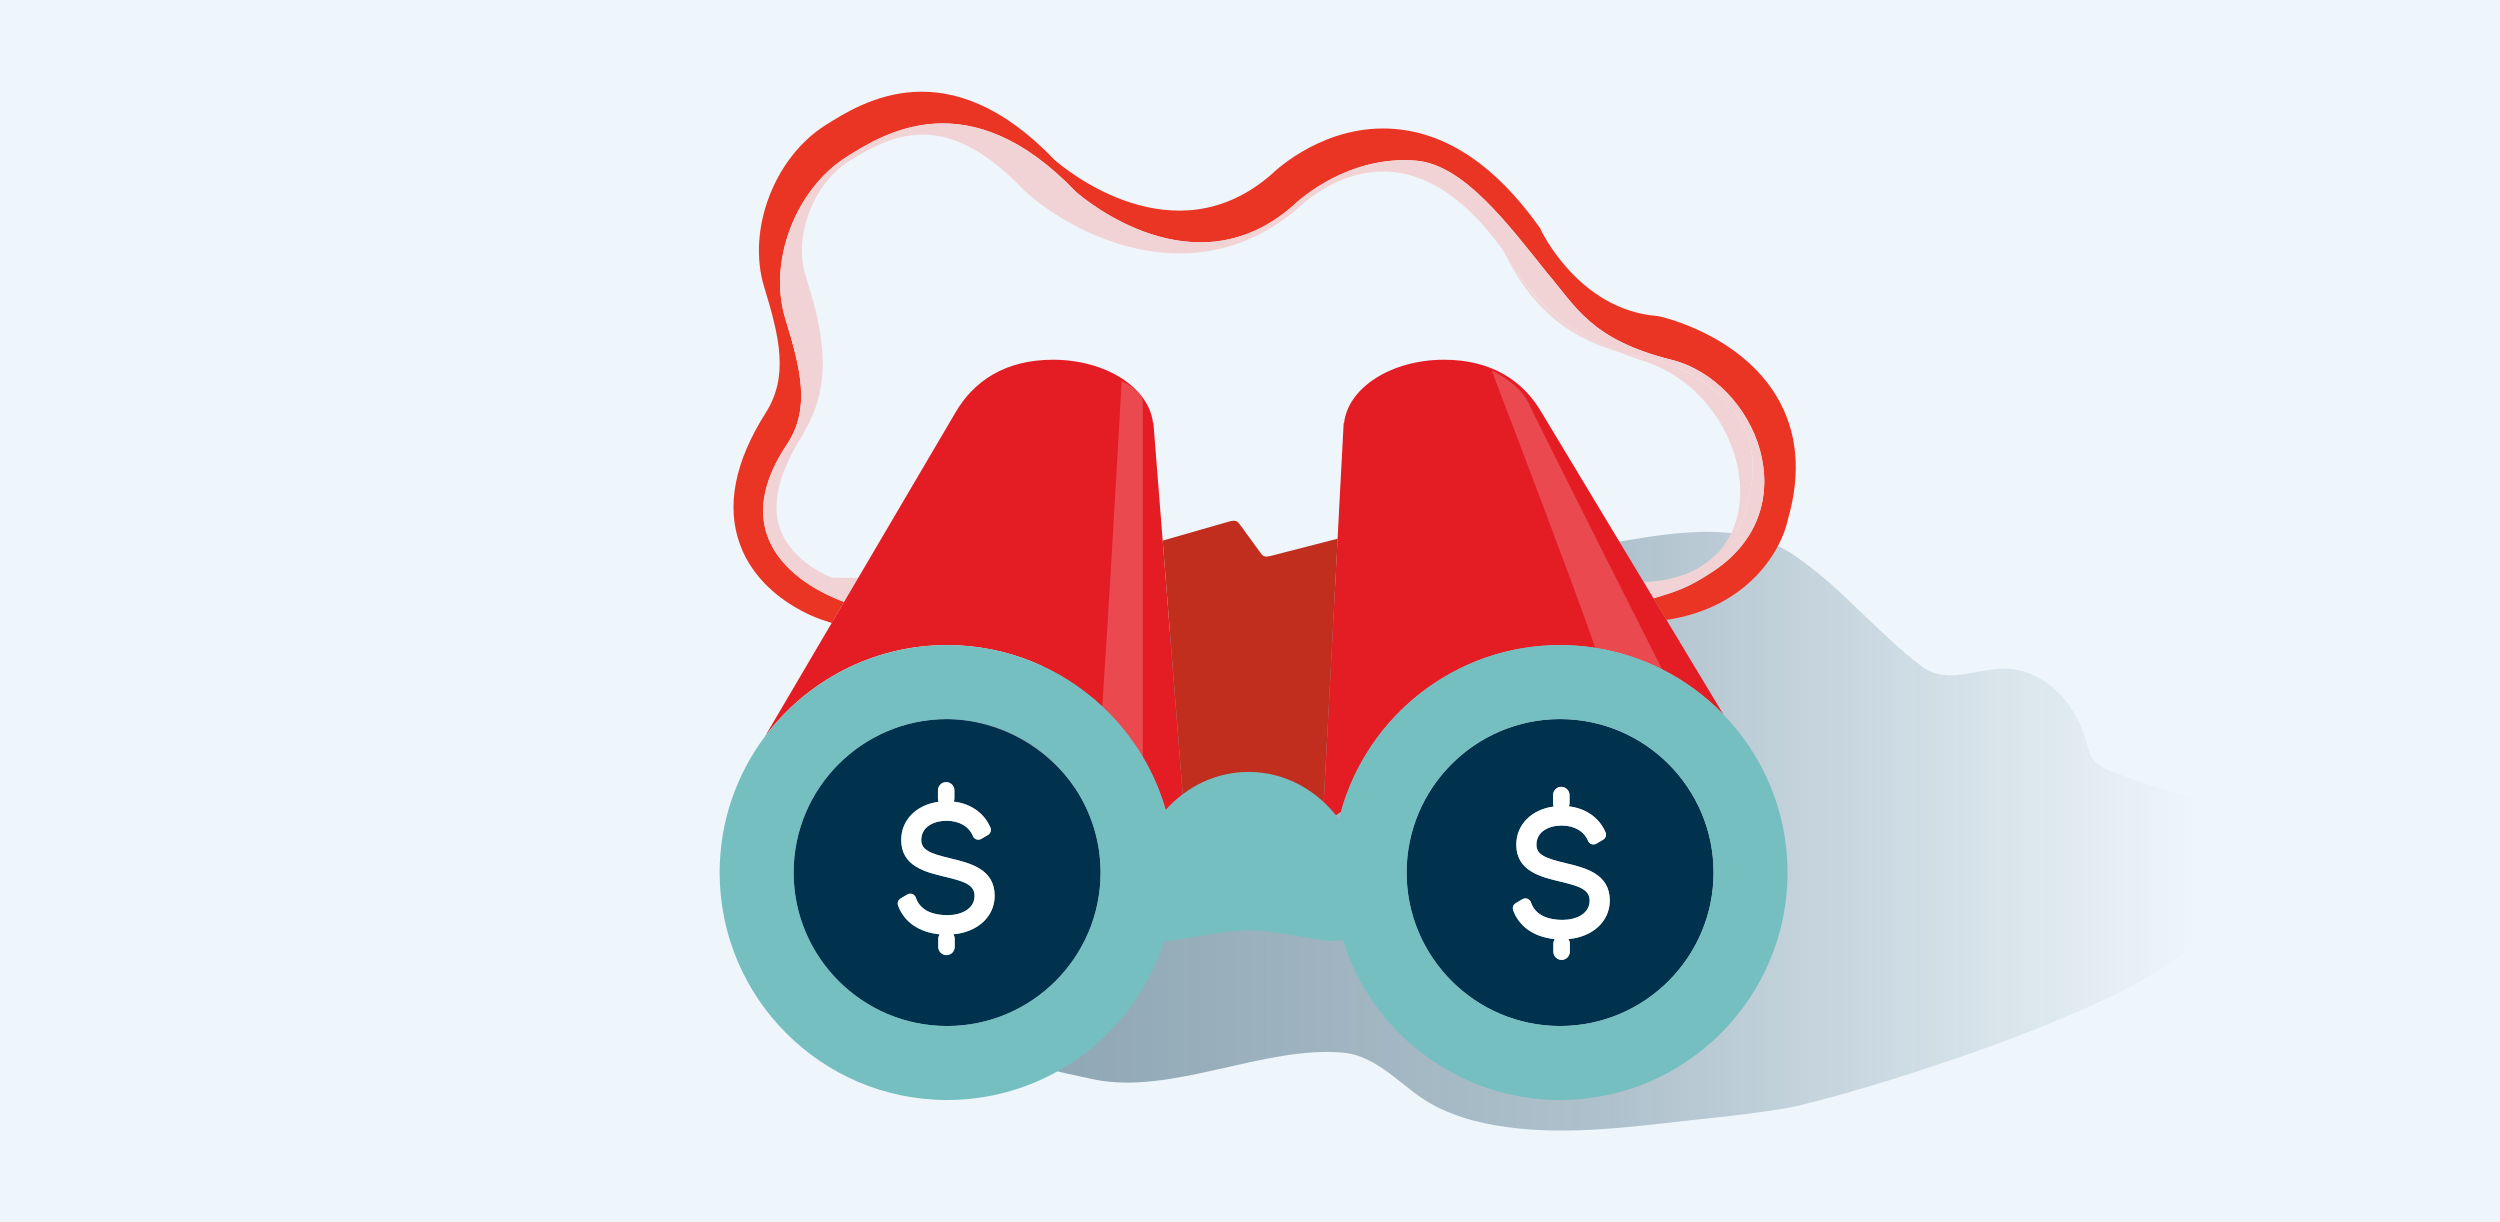 <svg width="767" height="375" viewBox="0 0 767 375" fill="none" xmlns="http://www.w3.org/2000/svg">
<rect width="767" height="375" fill="#EEF6FB"/>
<path fill-rule="evenodd" clip-rule="evenodd" d="M466.135 346.249C456.612 345.303 447.235 343.2 439.029 338.644C430.447 333.881 422.924 323.963 412.085 322.958C387.884 320.715 359.377 336.104 335.616 331.163C329.344 329.861 323.101 328.436 316.897 326.882C287.421 319.497 254.457 308.61 234.416 287.862C213.594 266.303 233.502 248.688 246.912 226.886C250.312 221.362 268.807 218.383 275.167 216.497C296.309 210.231 317.84 204.704 339.413 199.347C389.068 187.008 439.391 175.212 490.689 167.154C509.994 164.118 533.036 158.597 550.359 170.302C565.165 180.306 575.52 193.809 589.552 204.41C597.962 210.764 608.234 203.988 617.516 205.285C629.804 207.004 637.463 218.038 639.995 227.215C640.626 229.514 641.051 231.988 642.925 233.837C644.216 235.117 646.051 235.93 647.846 236.672C652.858 238.741 658.023 240.528 663.292 242.017C669.768 243.846 676.603 245.308 682.059 248.804C697.49 258.689 684.083 277.889 676.11 287.023C655.596 310.51 561.167 337.831 548.105 339.969C540.452 341.22 532.728 342.234 524.947 343.024C505.611 344.986 485.98 348.22 466.135 346.249Z" fill="url(#paint0_linear_982_3344)"/>
<path fill-rule="evenodd" clip-rule="evenodd" d="M461.074 76.707C461.204 76.973 461.377 77.319 461.592 77.715C461.42 77.378 461.244 77.052 461.074 76.707Z" fill="#EB3524"/>
<path fill-rule="evenodd" clip-rule="evenodd" d="M358.594 189.716L358.662 190.6L409.028 190.679L409.073 189.815C392.452 189.9 375.189 189.849 358.594 189.716Z" fill="#EB3524"/>
<path fill-rule="evenodd" clip-rule="evenodd" d="M241.395 136.4C248.76 125.349 245.685 113.296 240.917 97.725C235.585 80.3 244.028 58.054 259.737 48.132C270.956 41.048 297.206 24.473 330.062 58.827C333.024 61.412 366.619 89.534 396.692 63.108C398.567 61.307 413.636 47.541 434.498 49.299C449.037 50.522 462.544 68.601 474.73 83.82C483.57 94.152 488.131 104.212 512.754 110.368C538.693 116.852 554.906 155.762 525.722 175.217C517.587 180.639 513.949 181.542 507.298 183.584L511.27 190.184C536.306 186.475 546.553 168.917 548.566 159.23C552.638 145.019 551.477 132.394 545.117 121.696C533.803 102.652 510.089 97.275 509.087 97.057L508.226 96.93C484.283 94.925 472.887 70.832 472.782 70.608L472.519 70.028L472.151 69.513C458.973 51.003 444.125 40.926 428.014 39.573C407.149 37.814 392.08 51.578 390.205 53.382C360.135 79.808 326.537 51.683 323.578 49.098C290.722 14.744 264.472 31.322 253.25 38.406C237.544 48.328 229.098 70.572 234.433 87.996C239.198 103.567 242.024 115.459 234.911 126.671C225.395 141.672 222.739 155.246 227.011 167.008C230.941 177.816 239.804 184.156 245.886 187.389C249.318 189.213 251.863 190.045 252.143 190.136L255.405 191.209L255.569 190.447L258.976 184.654C253.154 182.598 219.613 169.081 241.395 136.4Z" fill="#EB3524"/>
<path fill-rule="evenodd" clip-rule="evenodd" d="M526.547 170.089C534.067 164.024 535.645 156.538 535.667 156.416L535.809 155.819C538.906 145.178 538.233 135.987 533.807 128.501C526.108 115.459 509.25 110.705 506.597 110.028C503.216 109.714 500.059 109.054 497.08 108.185C498.997 108.947 500.965 109.68 503.02 110.365C530.712 118.251 542.873 153.605 526.547 170.089Z" fill="#F1D3D5"/>
<path fill-rule="evenodd" clip-rule="evenodd" d="M255.32 177.252C253.588 176.561 249.42 174.641 245.637 171.289C245.181 170.884 244.742 170.431 244.3 169.984C244.026 169.7 243.751 169.417 243.482 169.117C243.139 168.735 242.811 168.333 242.488 167.919C242.12 167.447 241.778 166.948 241.446 166.439C241.223 166.102 240.993 165.77 240.789 165.416C240.268 164.496 239.787 163.536 239.41 162.5C238.009 158.644 237.867 154.294 238.977 149.487C239.668 146.488 240.908 143.289 242.573 139.939C243.578 137.926 244.697 135.873 246.05 133.738C246.413 133.166 246.687 132.591 247.013 132.017C248.921 128.67 250.297 125.3 251.138 121.939C251.467 120.626 251.724 119.312 251.92 118.004C252.104 116.763 252.248 115.52 252.325 114.289C252.458 112.143 252.435 110.008 252.296 107.898C252.226 106.842 252.127 105.792 251.999 104.747C251.371 99.528 250.099 94.471 248.72 89.703C248.168 87.798 247.599 85.94 247.047 84.134C245.928 80.478 245.764 76.387 246.39 72.287C246.642 70.645 247.019 69.002 247.511 67.383C248.624 63.744 250.32 60.233 252.495 57.161C254.664 54.086 257.302 51.45 260.295 49.562C263.319 47.653 266.42 45.844 269.645 44.406C270.715 43.927 271.805 43.491 272.912 43.103C273.648 42.845 274.39 42.61 275.143 42.404C276.644 41.987 278.179 41.673 279.75 41.489C280.535 41.396 281.33 41.333 282.132 41.308C283.74 41.257 285.385 41.342 287.075 41.594C287.919 41.718 288.771 41.883 289.641 42.095C292.24 42.721 294.941 43.749 297.761 45.246C298.395 45.581 299.035 45.943 299.681 46.328C302.912 48.256 306.295 50.81 309.86 54.095C310.571 54.752 311.29 55.44 312.015 56.156C312.742 56.875 313.476 57.623 314.218 58.401L314.464 58.639L314.583 58.752C314.988 59.121 315.421 59.494 315.86 59.868C316.05 60.032 316.248 60.197 316.446 60.361C317.225 61.006 318.049 61.663 318.918 62.317C321.715 64.435 324.952 66.562 328.528 68.535C329.697 69.178 330.886 69.812 332.124 70.415C333.721 71.194 335.371 71.936 337.073 72.627C338.775 73.317 340.525 73.957 342.317 74.535C345.004 75.401 347.787 76.126 350.644 76.67C352.547 77.03 354.481 77.31 356.446 77.494C362.33 78.049 368.44 77.752 374.601 76.268C376.654 75.77 378.71 75.144 380.768 74.371C386.938 72.055 393.094 68.433 399.051 63.17L399.32 62.918C399.343 62.895 399.782 62.476 400.577 61.813C401.908 60.718 404.241 58.951 407.336 57.26C409.19 56.247 411.323 55.256 413.673 54.454C415.238 53.919 416.906 53.466 418.656 53.146C420.403 52.823 422.235 52.631 424.135 52.614C425.083 52.608 426.049 52.645 427.031 52.73C430.005 52.993 432.949 53.696 435.866 54.834C441.693 57.105 447.39 61.117 452.914 66.842C454.296 68.272 455.669 69.809 457.028 71.454C458.39 73.1 459.735 74.849 461.074 76.707C469.591 92.308 480.877 101.728 497.082 108.184C500.061 109.056 503.218 109.713 506.598 110.03C509.251 110.707 526.11 115.461 533.809 128.5C538.234 135.989 538.908 145.18 535.813 155.821L535.669 156.418C535.646 156.54 534.069 164.026 526.549 170.091C522.044 174.639 515.382 177.759 506.264 178.461L504.251 178.529L507.295 183.583C513.946 181.544 517.584 180.638 525.719 175.216C554.903 155.761 538.69 116.851 512.751 110.367C488.129 104.212 483.567 94.151 474.727 83.819C462.544 68.6 449.035 50.522 434.495 49.301C413.633 47.54 398.564 61.306 396.69 63.107C366.617 89.536 333.021 61.411 330.06 58.826C297.203 24.472 270.953 41.047 259.735 48.132C244.026 58.053 235.582 80.3 240.914 97.725C245.682 113.295 248.757 125.348 241.392 136.4C219.61 169.08 253.152 182.601 258.973 184.653L263.316 177.266L255.32 177.252Z" fill="#F1D3D5"/>
<path fill-rule="evenodd" clip-rule="evenodd" d="M358.113 183.622L358.595 189.716C375.19 189.849 392.453 189.903 409.074 189.818L409.493 181.833L358.113 183.622Z" fill="#F1D3D5"/>
<path fill-rule="evenodd" clip-rule="evenodd" d="M461.596 77.716C469.391 93.173 479.448 103.089 497.085 108.186C475.793 101.965 464.594 83.419 461.596 77.716Z" fill="#F1D3D5"/>
<path fill-rule="evenodd" clip-rule="evenodd" d="M497.082 108.185C480.877 101.729 469.591 92.309 461.074 76.707C461.244 77.053 461.42 77.379 461.592 77.716C464.588 83.418 475.786 101.967 497.082 108.185Z" fill="#F1D3D5"/>
<path fill-rule="evenodd" clip-rule="evenodd" d="M261.811 186.979H261.87L261.845 186.95C261.833 186.959 261.822 186.97 261.811 186.979Z" fill="#E41C23"/>
<path fill-rule="evenodd" clip-rule="evenodd" d="M358.663 190.6L358.595 189.717L358.113 183.621L357.624 177.406L353.866 129.82L353.747 129.815C352.527 118.939 339.27 110.365 323.063 110.365C308.475 110.365 298.743 116.849 293.097 126.623L264.791 174.761L263.316 177.264L258.973 184.654L255.566 190.447L234.707 225.92C247.446 208.928 267.745 197.911 290.566 197.911C308.954 197.911 325.69 205.075 338.171 216.74C343.019 221.268 347.221 226.478 350.621 232.217C353.764 237.512 356.219 243.251 357.878 249.322L363.592 253.037L358.663 190.6Z" fill="#E41C23"/>
<path fill-rule="evenodd" clip-rule="evenodd" d="M344.136 116.851C344.136 116.851 342.44 147.371 340.645 177.382C340.506 179.675 340.37 181.969 340.231 184.248C340.124 186.023 340.016 187.787 339.908 189.537C339.886 189.882 339.866 190.228 339.843 190.573C339.252 200.234 338.674 209.326 338.17 216.739C343.015 221.269 347.219 226.479 350.62 232.216V190.59V189.647V183.883V177.396V123.335C350.62 120.095 344.136 116.851 344.136 116.851Z" fill="white" fill-opacity="0.2"/>
<path fill-rule="evenodd" clip-rule="evenodd" d="M511.273 190.184L507.3 183.584L504.254 178.53L503.713 177.624L473.003 126.624C467.357 116.852 457.625 110.368 443.037 110.368C426.83 110.368 413.573 118.939 412.353 129.815L412.234 129.823L409.728 177.485L409.499 181.831L409.077 189.816L409.034 190.68L405.75 253.037L411.404 249.045C419.587 219.597 446.619 197.911 478.64 197.911C482.296 197.911 485.883 198.2 489.388 198.744C496.685 199.876 503.597 202.158 509.965 205.369C516.987 208.914 523.329 213.603 528.746 219.201L511.273 190.184Z" fill="#E41C23"/>
<path fill-rule="evenodd" clip-rule="evenodd" d="M502.612 190.819C501.783 189.174 500.922 187.473 500.036 185.717C498.906 183.477 497.737 181.164 496.545 178.797C496.343 178.401 496.148 178.013 495.947 177.613C484.242 154.404 470.464 127.007 468.977 123.66C466.338 117.734 457.629 113.605 457.629 113.605C457.629 113.605 472.171 151.655 481.781 177.591C481.991 178.163 482.2 178.729 482.407 179.29C483.503 182.257 484.522 185.029 485.442 187.555C485.856 188.693 486.244 189.769 486.615 190.794C487.835 194.189 488.8 196.941 489.389 198.745C496.683 199.874 503.598 202.157 509.966 205.37C508.159 201.803 505.594 196.717 502.612 190.819Z" fill="white" fill-opacity="0.2"/>
<path fill-rule="evenodd" clip-rule="evenodd" d="M276.301 275.642L278.374 274.421C278.838 274.152 279.401 274.099 279.905 274.288C280.409 274.478 280.806 274.88 280.979 275.393C282.491 279.835 287.089 280.772 290.679 280.772C294.819 280.772 298.995 278.932 298.995 274.824C298.995 271.352 295.535 270.347 289.895 268.994C283.92 267.561 276.488 265.78 276.488 257.693C276.488 251.518 281.197 246.894 287.958 245.985C287.831 245.682 287.76 245.351 287.76 245.003V242.474C287.76 241.084 288.898 239.948 290.286 239.948C291.679 239.948 292.814 241.084 292.814 242.474V245.003C292.814 245.331 292.743 245.643 292.627 245.931C297.863 246.566 301.98 249.448 303.868 253.913C304.216 254.743 303.902 255.7 303.129 256.156L301.054 257.376C300.601 257.639 300.065 257.693 299.567 257.529C299.074 257.359 298.678 256.985 298.483 256.501C297.299 253.568 294.275 251.818 290.393 251.818C286.542 251.818 282.655 253.636 282.655 257.693C282.655 260.85 285.526 261.889 291.625 263.356C297.656 264.809 305.162 266.612 305.162 274.824C305.162 281.245 299.913 285.98 292.48 286.656C292.729 287.047 292.91 287.486 292.91 287.979V290.507C292.91 291.897 291.775 293.038 290.385 293.038C288.992 293.038 287.853 291.897 287.853 290.507V287.979C287.853 287.486 288.037 287.05 288.284 286.659C281.967 286.028 277.374 282.89 275.528 277.802C275.231 276.99 275.556 276.081 276.301 275.642ZM243.484 267.697C243.484 293.658 264.61 314.784 290.572 314.784C316.533 314.784 337.659 293.658 337.659 267.697C337.659 258.197 334.807 249.363 329.949 241.956C321.327 229.268 306.869 220.881 290.47 220.615C264.556 220.672 243.484 241.769 243.484 267.697Z" fill="#00324D"/>
<path fill-rule="evenodd" clip-rule="evenodd" d="M481.198 288.112C481.448 288.505 481.629 288.942 481.629 289.437V291.963C481.629 293.356 480.491 294.494 479.103 294.494C477.71 294.494 476.572 293.356 476.572 291.963V289.437C476.572 288.942 476.753 288.508 477.002 288.115C470.685 287.483 466.093 284.346 464.244 279.258C463.949 278.445 464.275 277.539 465.017 277.098L467.092 275.88C467.556 275.608 468.12 275.554 468.627 275.747C469.128 275.934 469.524 276.339 469.697 276.848C471.209 281.294 475.807 282.228 479.395 282.228C483.537 282.228 487.714 280.388 487.714 276.279C487.714 272.811 484.254 271.803 478.613 270.452C472.642 269.017 465.206 267.236 465.206 259.149C465.206 252.976 469.912 248.347 476.679 247.444C476.549 247.138 476.478 246.807 476.478 246.458V243.93C476.478 242.54 477.614 241.404 479.007 241.404C480.397 241.404 481.535 242.54 481.535 243.93V246.458C481.535 246.787 481.462 247.101 481.346 247.387C486.581 248.024 490.698 250.904 492.584 255.372C492.938 256.198 492.621 257.156 491.845 257.614L489.769 258.832C489.319 259.095 488.781 259.149 488.286 258.985C487.793 258.815 487.397 258.441 487.201 257.96C486.015 255.023 482.991 253.271 479.112 253.271C475.258 253.271 471.373 255.091 471.373 259.149C471.373 262.309 474.244 263.345 480.341 264.812C486.374 266.264 493.881 268.068 493.881 276.279C493.881 282.701 488.631 287.438 481.198 288.112ZM478.639 220.61C452.674 220.61 431.549 241.735 431.549 267.697C431.549 293.659 452.674 314.784 478.639 314.784C504.6 314.784 525.723 293.659 525.723 267.697C525.723 241.735 504.6 220.61 478.639 220.61Z" fill="#00324D"/>
<path fill-rule="evenodd" clip-rule="evenodd" d="M350.624 249.794V244.607L344.482 240.614C348.146 244.847 350.624 249.794 350.624 249.794Z" fill="#BBDDE5"/>
<path fill-rule="evenodd" clip-rule="evenodd" d="M305.161 274.823C305.161 266.612 297.654 264.808 291.623 263.356C285.522 261.889 282.653 260.85 282.653 257.693C282.653 253.636 286.541 251.818 290.389 251.818C294.271 251.818 297.298 253.568 298.481 256.501C298.677 256.985 299.073 257.359 299.563 257.529C300.061 257.693 300.599 257.639 301.052 257.376L303.125 256.156C303.901 255.7 304.215 254.743 303.867 253.913C301.978 249.448 297.861 246.568 292.623 245.931C292.739 245.642 292.813 245.331 292.813 245.002V242.474C292.813 241.084 291.674 239.948 290.284 239.948C288.897 239.948 287.758 241.084 287.758 242.474V245.002C287.758 245.351 287.829 245.682 287.957 245.985C281.192 246.894 276.486 251.52 276.486 257.693C276.486 265.78 283.919 267.561 289.891 268.993C295.534 270.347 298.991 271.352 298.991 274.823C298.991 278.932 294.817 280.772 290.678 280.772C287.085 280.772 282.486 279.838 280.977 275.392C280.802 274.883 280.408 274.478 279.904 274.291C279.397 274.098 278.837 274.152 278.372 274.421L276.3 275.642C275.555 276.08 275.229 276.989 275.524 277.802C277.373 282.89 281.965 286.027 288.282 286.659C288.033 287.05 287.852 287.486 287.852 287.978V290.507C287.852 291.897 288.99 293.038 290.38 293.038C291.771 293.038 292.909 291.897 292.909 290.507V287.978C292.909 287.486 292.725 287.047 292.479 286.656C299.911 285.979 305.161 281.245 305.161 274.823Z" fill="white"/>
<path fill-rule="evenodd" clip-rule="evenodd" d="M480.337 264.813C474.238 263.346 471.369 262.307 471.369 259.147C471.369 255.093 475.254 253.272 479.105 253.272C482.984 253.272 486.011 255.025 487.197 257.958C487.393 258.442 487.789 258.816 488.279 258.986C488.774 259.15 489.315 259.096 489.765 258.833L491.838 257.613C492.617 257.157 492.931 256.2 492.58 255.37C490.694 250.905 486.577 248.025 481.339 247.388C481.455 247.099 481.532 246.788 481.532 246.459V243.931C481.532 242.541 480.391 241.405 479 241.405C477.61 241.405 476.472 242.541 476.472 243.931V246.459C476.472 246.808 476.545 247.139 476.676 247.442C469.906 248.348 465.2 252.977 465.2 259.147C465.2 267.237 472.635 269.018 478.607 270.45C484.25 271.804 487.707 272.809 487.707 276.28C487.707 280.389 483.533 282.229 479.391 282.229C475.801 282.229 471.202 281.295 469.69 276.85C469.518 276.34 469.124 275.935 468.62 275.748C468.113 275.556 467.55 275.609 467.085 275.878L465.013 277.099C464.271 277.538 463.945 278.446 464.237 279.259C466.089 284.347 470.681 287.484 476.996 288.116C476.746 288.507 476.568 288.943 476.568 289.435V291.964C476.568 293.354 477.703 294.495 479.097 294.495C480.484 294.495 481.625 293.354 481.625 291.964V289.435C481.625 288.943 481.441 288.504 481.192 288.113C488.624 287.436 493.874 282.702 493.874 276.28C493.874 268.069 486.371 266.266 480.337 264.813Z" fill="white"/>
<path fill-rule="evenodd" clip-rule="evenodd" d="M389.976 170.524C389.09 170.728 388.45 170.867 387.799 170.623C387.303 170.431 386.912 169.884 386.564 169.386L380.547 161.141C380.199 160.651 379.783 160.099 379.293 159.892C378.647 159.64 378.002 159.799 377.116 159.997L356.715 165.855L362.882 243.961L377.183 238.629C378.081 238.434 378.721 238.284 379.364 238.527C379.854 238.728 380.25 239.266 380.598 239.759L386.592 247.993C386.938 248.491 387.34 249.018 387.83 249.228C388.475 249.468 389.115 249.329 390.004 249.12L406.036 247.588L410.408 165.261L389.976 170.524Z" fill="#C12E1D"/>
<path fill-rule="evenodd" clip-rule="evenodd" d="M478.637 314.785C452.672 314.785 431.547 293.659 431.547 267.698C431.547 241.736 452.672 220.611 478.637 220.611C504.599 220.611 525.721 241.736 525.721 267.698C525.721 293.659 504.599 314.785 478.637 314.785ZM243.481 267.698C243.481 241.77 264.553 220.673 290.467 220.616C290.503 220.616 290.534 220.611 290.568 220.611C307.033 220.611 321.528 229.119 329.946 241.954C334.804 249.364 337.656 258.198 337.656 267.698C337.656 293.659 316.53 314.785 290.568 314.785C264.607 314.785 243.481 293.659 243.481 267.698ZM509.961 205.369C503.593 202.158 496.682 199.876 489.388 198.746C485.883 198.2 482.292 197.914 478.637 197.914C446.616 197.914 419.587 219.597 411.404 249.044C411.191 249.811 411.024 250.596 410.84 251.372C404.3 242.509 394.29 236.824 383.05 236.824C373.089 236.824 364.09 241.292 357.617 248.475C355.967 242.724 353.617 237.262 350.624 232.217C347.223 226.48 343.021 221.27 338.174 216.74C325.693 205.074 308.956 197.914 290.568 197.914C267.747 197.914 247.448 208.928 234.709 225.92C225.969 237.574 220.787 252.043 220.787 267.698C220.787 306.177 252.092 337.482 290.568 337.482C321.743 337.482 348.206 316.931 357.128 288.665C363.631 288.617 372.837 285.462 383.05 285.462C394.964 285.462 405.509 289.755 411.987 288.401C420.827 316.801 447.363 337.482 478.637 337.482C517.114 337.482 548.421 306.177 548.421 267.698C548.421 248.869 540.909 231.769 528.742 219.2C523.326 213.606 516.983 208.914 509.961 205.369Z" fill="#75BFC0"/>
<defs>
<linearGradient id="paint0_linear_982_3344" x1="247.069" y1="292.566" x2="674.031" y2="292.566" gradientUnits="userSpaceOnUse">
<stop stop-color="#03324D" stop-opacity="0.46"/>
<stop offset="0.578" stop-color="#03324D" stop-opacity="0.27"/>
<stop offset="1" stop-color="#03324D" stop-opacity="0"/>
</linearGradient>
</defs>
</svg>
